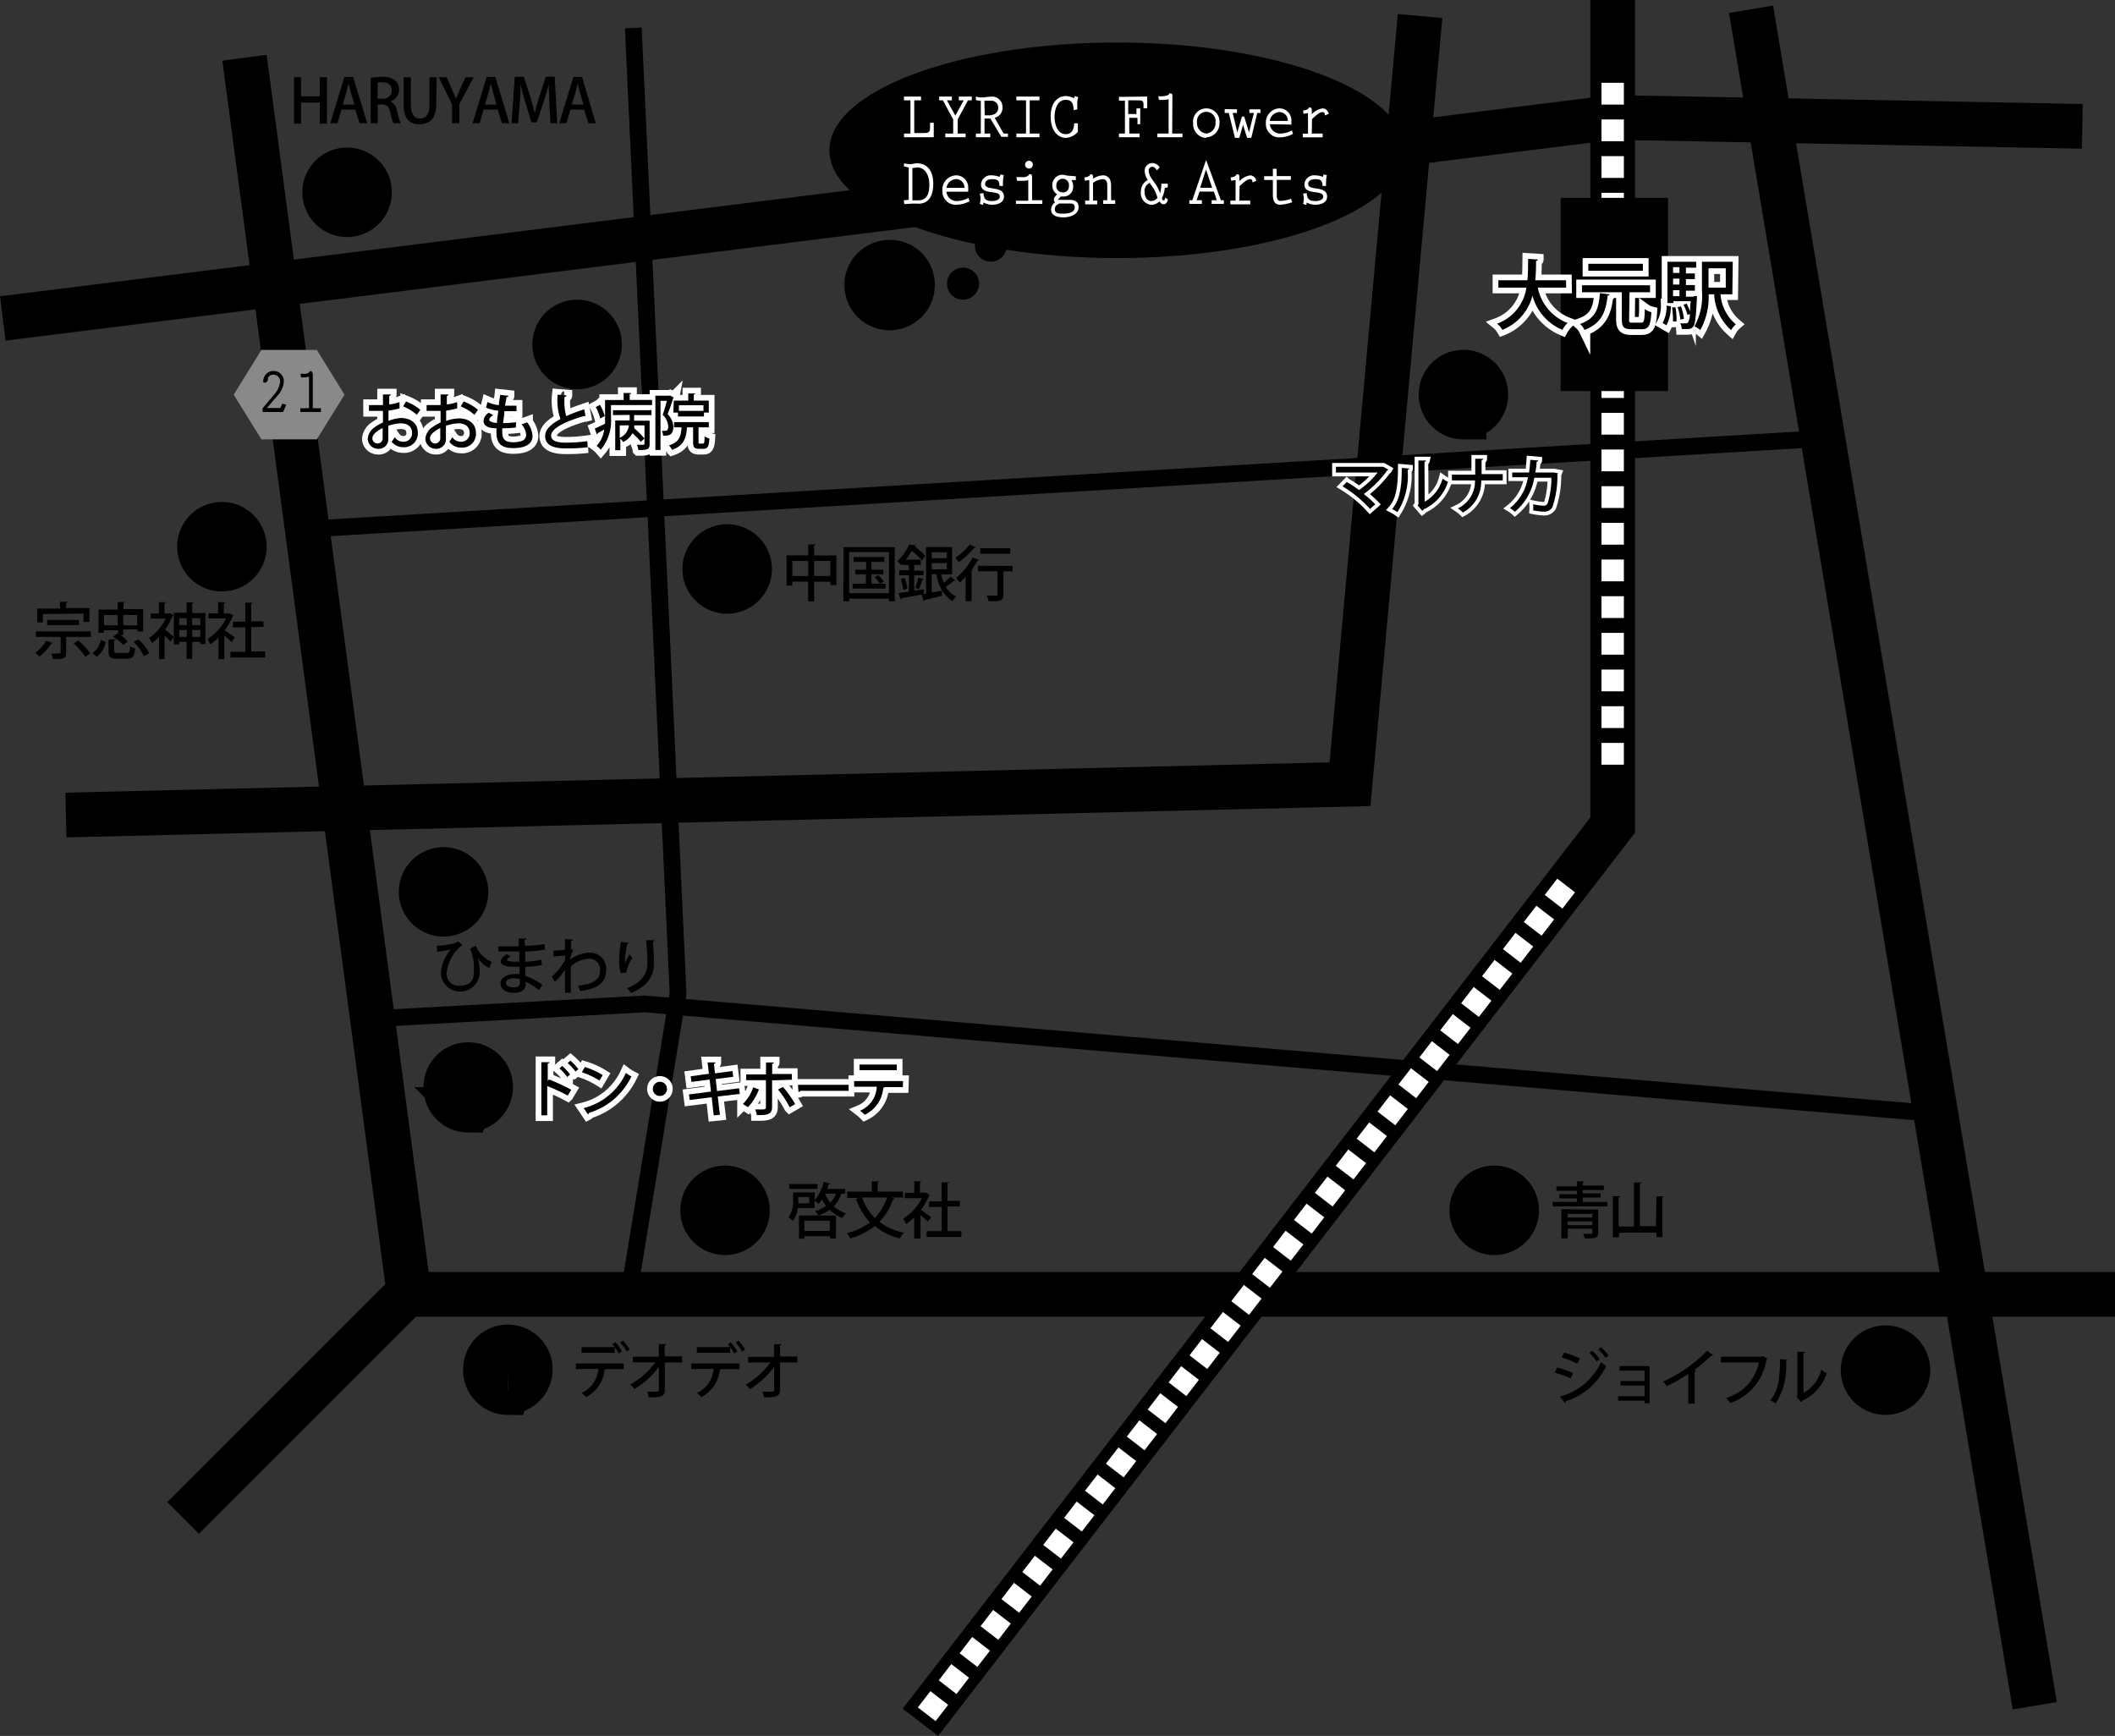<svg xmlns="http://www.w3.org/2000/svg" viewBox="0 0 205.89 168.99"><rect x="0" y="0" width="205.89" height="168.99" fill="#333333" stroke="none"/><defs><style>.cls-1,.cls-2,.cls-4,.cls-5,.cls-8,.cls-9{fill:none;}.cls-1,.cls-2{stroke:#000;}.cls-1{stroke-width:4.35px;}.cls-2{stroke-width:1.63px;}.cls-3{fill:#fff;}.cls-4,.cls-5,.cls-8,.cls-9{stroke:#fff;}.cls-4,.cls-5{stroke-width:2.18px;}.cls-4{stroke-dasharray:2.12 1.45;}.cls-5{stroke-dasharray:2 1.33;}.cls-6{fill:#4c4948;}.cls-7{fill:#898989;}.cls-8,.cls-9{stroke-miterlimit:10;}.cls-8{stroke-width:1.11px;}.cls-9{stroke-width:0.74px;}</style></defs><title>map</title><g id="レイヤー_2" data-name="レイヤー 2"><g id="レイヤー_1-2" data-name="レイヤー 1"><path d="M91,27.68a4.4,4.4,0,1,1-4.4-4.33A4.36,4.36,0,0,1,91,27.68"/><path class="cls-1" d="M17.82,147.77,39.59,126h166.3M23.8,5.62l16.11,121M170.46.9l27.62,165.15M6.42,79.34l125-3,6.82-74.78"/><path class="cls-2" d="M30.44,51.48,176,42.77M61.65,2.72l4.36,94-4.79,29.17"/><path class="cls-1" d="M.27,31,157,11.43l45.71.87M183.55,135.56a2.18,2.18,0,1,0-2.18-2.18A2.18,2.18,0,0,0,183.55,135.56ZM145.46,120a2.18,2.18,0,1,0-2.18-2.18A2.18,2.18,0,0,0,145.46,120Zm-74.88,0a2.18,2.18,0,1,0-2.18-2.18A2.18,2.18,0,0,0,70.58,120Zm-25-12a2.18,2.18,0,1,0-2.18-2.18A2.18,2.18,0,0,0,45.55,108.07Zm3.86,27.48a2.18,2.18,0,1,0-2.18-2.18A2.18,2.18,0,0,0,49.41,135.56ZM43.15,89A2.18,2.18,0,1,0,41,86.85,2.18,2.18,0,0,0,43.15,89ZM70.79,57.57a2.18,2.18,0,1,0-2.18-2.18A2.18,2.18,0,0,0,70.79,57.57ZM56.2,35.71A2.18,2.18,0,1,0,54,33.53,2.18,2.18,0,0,0,56.2,35.71Zm86.26,4.88a2.18,2.18,0,1,0-2.18-2.18A2.18,2.18,0,0,0,142.46,40.6ZM21.6,55.4a2.18,2.18,0,1,0-2.18-2.18A2.18,2.18,0,0,0,21.6,55.4ZM33.79,20.9a2.18,2.18,0,1,0-2.18-2.18A2.18,2.18,0,0,0,33.79,20.9Z"/><path d="M108.74,25.12c15.49,0,28-4.7,28-10.49s-12.56-10.49-28-10.49-28,4.69-28,10.49,12.56,10.49,28,10.49"/><path class="cls-3" d="M128.78,17.22a2.17,2.17,0,0,0-.75-.15.94.94,0,0,0-1.05.88c0,1.11,1.83.47,1.83,1.19,0,.36-.51.43-.73.43-.7,0-.81-.23-.88-.77l-.36.05a1.36,1.36,0,0,1,.08.48,1.93,1.93,0,0,1-.07.52l.31.1.06-.23a1.73,1.73,0,0,0,.84.21c.46,0,1.13-.16,1.13-.79,0-1.12-1.84-.53-1.84-1.22,0-.39.41-.48.68-.48.58,0,.67.19.71.51l0,.15.35,0a2.15,2.15,0,0,1,0-.42,2.86,2.86,0,0,1,.08-.63l-.32-.07Zm-4.51-.79h-.36v.72h-.85v.37h.85V19c0,.64.26.93.7.93a4.38,4.38,0,0,0,1.18-.24l-.12-.34a3.62,3.62,0,0,1-1,.21c-.41,0-.38-.41-.38-.75v-1.3h1.37v-.37h-1.37Zm-3.6,1.7c.23-.23.72-.69,1-.69s.22.19.27.32l.36-.16a.64.64,0,0,0-.59-.53,1.78,1.78,0,0,0-1.06.57v-.34c0-.14,0-.33-.17-.33s-.11.05-.16.11a.78.78,0,0,1-.52.18l.05.33.43-.06v2h-.51v.36h1.94v-.36h-1.06Zm-2.67.15h-1.17l.57-1.79Zm-.59-2.71-1.34,3.92h-.29v.36H117v-.36h-.51l.28-.84h1.4l.28.84h-.5v.36h1.19v-.36h-.29Zm-3.73,2.67v-.36h-.62a4.17,4.17,0,0,1-.12.93,4,4,0,0,0-.57-1.06l-.2-.28a1.63,1.63,0,0,1-.35-.84.38.38,0,0,1,.36-.4c.2,0,.33.2.45.35l.26-.29a.86.86,0,0,0-.7-.42.75.75,0,0,0-.76.75,1.74,1.74,0,0,0,.3.9,1.28,1.28,0,0,0-.67,1.17,1.13,1.13,0,0,0,1,1.25,1.11,1.11,0,0,0,.81-.34c.13.17.21.28.42.28s.37-.22.4-.47l-.28-.18c0,.06,0,.28-.13.28s-.14-.14-.17-.22a2.82,2.82,0,0,0,.28-1Zm-1,1a.77.77,0,0,1-.6.33c-.44,0-.66-.44-.66-.89a.88.88,0,0,1,.5-.88l.38.55a3.51,3.51,0,0,1,.32.71Zm-6.28-1.43a1.73,1.73,0,0,1,.93-.37c.48,0,.46.44.46.84v1.21h-.4v.36h1.17v-.36h-.4V18.26a2,2,0,0,0-.1-.78.76.76,0,0,0-.72-.41,2,2,0,0,0-.93.32v-.1c0-.14,0-.32-.17-.32s-.11.05-.16.11a.75.75,0,0,1-.52.18l.05.33.43-.06v2h-.4v.36h1.17v-.36h-.4Zm-2.29,2c.26,0,.51,0,.51.39,0,.53-.72.6-1.11.6s-.82,0-.82-.41.23-.44.42-.58Zm-.05-1.73c0,.37-.18.65-.57.65a.62.62,0,0,1-.66-.68.63.63,0,0,1,.64-.65.61.61,0,0,1,.59.69m-.21-1a1.71,1.71,0,0,0-.47-.08,1,1,0,0,0-.94,1.05,1,1,0,0,0,.47.86c-.14.14-.32.31-.32.49a.34.34,0,0,0,.12.28.9.9,0,0,0-.39.71c0,.68.77.76,1.23.76s1.45-.19,1.45-1c0-.48-.31-.7-.83-.7h-.9c-.09,0-.29,0-.29,0s.22-.29.29-.33l.2,0a.93.93,0,0,0,1-1,1.09,1.09,0,0,0-.17-.6h.43v-.37Zm-3.3-1.08a.38.38,0,1,0-.38.4.4.4,0,0,0,.38-.4M98.9,19.85h2.57v-.36h-1V17.3c0-.15,0-.34-.17-.34s-.11,0-.16.1a.83.83,0,0,1-.66.18l-.54,0,.06.36.5,0a2.27,2.27,0,0,0,.6-.06v2H98.9Zm-1.6-2.63a2.14,2.14,0,0,0-.75-.15.94.94,0,0,0-1.05.88c0,1.11,1.83.47,1.83,1.19,0,.36-.51.43-.72.43-.71,0-.81-.23-.88-.77l-.36.05a1.29,1.29,0,0,1,.08.48,1.92,1.92,0,0,1-.07.52l.31.1.06-.23a1.75,1.75,0,0,0,.84.21c.46,0,1.14-.16,1.14-.79,0-1.12-1.83-.53-1.83-1.22,0-.39.4-.48.68-.48.58,0,.67.19.71.51l0,.15.35,0a2,2,0,0,1,0-.42,2.92,2.92,0,0,1,.08-.63l-.32-.07Zm-5.16,1.07a1,1,0,0,1,.93-.86.83.83,0,0,1,.82.86Zm2.11.37a1.55,1.55,0,0,0,0-.28,1.18,1.18,0,0,0-1.2-1.31,1.38,1.38,0,0,0-1.31,1.49,1.3,1.3,0,0,0,1.4,1.37,2.72,2.72,0,0,0,1.24-.34l-.1-.33a2.49,2.49,0,0,1-1.09.31,1,1,0,0,1-1.06-.91Zm-5.62,1.17a6.34,6.34,0,0,1,.79,0c.78,0,1.43-.5,1.43-1.93s-.72-2-1.57-2c-.27,0-.49.08-.72.08a4.15,4.15,0,0,1-.56-.08v.3l.46.11v3.14l-.48.05.05.37Zm.19-3.47.42-.05c.52-.07,1.23.39,1.23,1.7,0,1.1-.43,1.49-1.06,1.49h-.59Z"/><path class="cls-3" d="M127.72,11.6c.23-.23.72-.69,1-.69s.22.19.26.33l.37-.16a.64.64,0,0,0-.59-.53,1.79,1.79,0,0,0-1.06.57v-.34c0-.14,0-.32-.17-.32s-.11.05-.16.11a.77.77,0,0,1-.52.18l.05.33.43-.07v2h-.51v.36h1.94V13h-1.06Zm-4.11.17a1,1,0,0,1,.93-.86.83.83,0,0,1,.83.86Zm2.1.36a1.42,1.42,0,0,0,0-.27,1.17,1.17,0,0,0-1.2-1.31A1.37,1.37,0,0,0,123.23,12a1.3,1.3,0,0,0,1.4,1.37,2.7,2.7,0,0,0,1.24-.34l-.1-.33a2.51,2.51,0,0,1-1.09.3,1,1,0,0,1-1.06-.91Zm-6.49-1.51V11h.4l.6,2.42h.42l.37-1.27.39,1.27h.41l.58-2.42h.31v-.36h-1.08V11h.44l-.47,1.88-.47-1.53h-.22l-.45,1.53L120,11h.42v-.36ZM117.43,13a1,1,0,0,1-.9-1.07.91.91,0,1,1,1.8,0,1,1,0,0,1-.9,1.07m0,.37A1.34,1.34,0,0,0,118.71,12a1.29,1.29,0,1,0-2.56,0,1.34,1.34,0,0,0,1.28,1.43m-3.3-4c0-.14,0-.34-.18-.34s-.11,0-.16.1-.48.18-.66.18h-.37l.06.36h.34a4.15,4.15,0,0,0,.6-.07V13h-1.1v.36h2.45V13h-1Zm-5.2,0v.37h.58V13h-.58v.36h2V13h-1V11.47h.8v.62H111V10.55h-.37v.55h-.8V9.77h1c.47,0,.49.08.49.6v.17h.36V9.4Zm-4.39.14a1.71,1.71,0,0,0-.8-.22c-.65,0-1.46.5-1.46,2s.81,2.07,1.45,2.07a1.65,1.65,0,0,0,1.2-.59V12h-.37c0,.61-.22,1.06-.82,1.06-.78,0-1.08-.94-1.08-1.68s.27-1.66,1.09-1.66c.61,0,.75.4.77,1l.35-.07,0-.5a1.66,1.66,0,0,1,.1-.68l-.33-.12ZM98.94,9.4v.37h.94V13h-.94v.36h2.25V13h-.95V9.77h.95V9.4Zm-2.11,2.07a1,1,0,0,0,.76-1.06,1,1,0,0,0-1.12-1c-.3,0-.6.08-.9.08A2.07,2.07,0,0,1,95,9.4v.35l.48.07V13H95v.36h1.4V13h-.56V11.54h.57l1.07,1.78h.64V13h-.42Zm-1-1.66a4.65,4.65,0,0,1,.61,0,.65.65,0,0,1,.73.69c0,.42-.29.74-1,.73h-.31ZM91.43,9.4v.37h.36l1,1.85V13h-.77v.36H94V13h-.77V11.62l1-1.85h.37V9.4H93.34v.37h.48L93,11.25l-.82-1.48h.48V9.4ZM88,9.4v.37h.63V13H88v.36H90.9V11.95h-.36v.18c0,.7,0,.82-.63.82H89V9.77h.66V9.4Z"/><path d="M96.41,25.47a1.55,1.55,0,1,0-1.5-1.55,1.53,1.53,0,0,0,1.5,1.55"/><path d="M93.69,29.17a1.56,1.56,0,1,0-1.5-1.56,1.53,1.53,0,0,0,1.5,1.56"/><polyline class="cls-2" points="37.75 99.09 62.78 97.73 187.63 108.34"/><polyline class="cls-1" points="156.99 0 156.99 80.32 89.6 167.66"/><line class="cls-4" x1="156.99" y1="8.06" x2="156.99" y2="74.58"/><line class="cls-5" x1="152.46" y1="86.2" x2="90.19" y2="166.91"/><rect x="151.93" y="19.26" width="10.45" height="18.81"/><path class="cls-6" d="M152,33.42l-.11-.35Zm-.15-2.18v0Z"/><polygon class="cls-7" points="30.84 34.06 25.45 34.06 22.75 38.42 25.45 42.77 30.84 42.77 33.54 38.42 30.84 34.06"/><path d="M27.86,39.4l-.3.71h-2v-.36l1.12-1.33a2.26,2.26,0,0,0,.59-1.28.65.65,0,0,0-.64-.67.64.64,0,0,0-.53.26c0,.27-.09.52-.31.52s-.16-.1-.16-.22a1,1,0,0,1,1-.92,1,1,0,0,1,1,1,2.14,2.14,0,0,1-.55,1.33l-1,1.16-.11.12h1.31l.21-.43Z"/><path d="M30.45,39.74h.79v.37h-2v-.37h.84V36.67a2.33,2.33,0,0,1-.6.07h-.17l-.06-.36.2,0a1.71,1.71,0,0,0,.35,0,.5.5,0,0,0,.31-.16c0-.06.08-.1.16-.1s.18.2.18.34Z"/><path class="cls-3" d="M152.46,28h-2.76a4.65,4.65,0,0,0,2.9,3.44,3,3,0,0,0-.51.67,5.06,5.06,0,0,1-2.91-3.33,4.87,4.87,0,0,1-2.93,3.33,2.24,2.24,0,0,0-.51-.6A4.41,4.41,0,0,0,148.59,28h-2.73v-.72h2.83c.07-.71.06-1.43.07-2.08l.95.06c0,.07-.07.13-.18.14,0,.58,0,1.23-.08,1.88h3Z"/><path class="cls-8" d="M152.46,28h-2.76a4.65,4.65,0,0,0,2.9,3.44,3,3,0,0,0-.51.67,5.06,5.06,0,0,1-2.91-3.33,4.87,4.87,0,0,1-2.93,3.33,2.24,2.24,0,0,0-.51-.6A4.41,4.41,0,0,0,148.59,28h-2.73v-.72h2.83c.07-.71.06-1.43.07-2.08l.95.06c0,.07-.07.13-.18.14,0,.58,0,1.23-.08,1.88h3Z"/><path class="cls-3" d="M159.93,26.36h-5.31v-.68h5.31Zm-1.34,4.73c0,.27,0,.32.32.32h.85c.28,0,.33-.2.36-1.32a1.86,1.86,0,0,0,.64.3c-.08,1.3-.25,1.66-.95,1.66h-1c-.74,0-.93-.22-.93-1v-2.6H154v-.68h6.63v.68h-2Zm-1.9-2.44c0,.07-.07.11-.19.13-.17,1.38-.45,2.65-2.25,3.34a1.86,1.86,0,0,0-.44-.58c1.63-.57,1.83-1.66,1.94-3Z"/><path class="cls-8" d="M159.93,26.36h-5.31v-.68h5.31Zm-1.34,4.73c0,.27,0,.32.32.32h.85c.28,0,.33-.2.36-1.32a1.86,1.86,0,0,0,.64.3c-.08,1.3-.25,1.66-.95,1.66h-1c-.74,0-.93-.22-.93-1v-2.6H154v-.68h6.63v.68h-2Zm-1.9-2.44c0,.07-.07.11-.19.13-.17,1.38-.45,2.65-2.25,3.34a1.86,1.86,0,0,0-.44-.58c1.63-.57,1.83-1.66,1.94-3Z"/><path class="cls-3" d="M168,26.12h-1.68V28H168Zm.64,2.53h-1.15a4.2,4.2,0,0,0,1.49,2.92,2.15,2.15,0,0,0-.46.57,5,5,0,0,1-1.65-3.49h-.54a6.61,6.61,0,0,1-.81,3.48,2.51,2.51,0,0,0-.57-.36,6.09,6.09,0,0,0,.73-3.44V25.48h3Zm-5,1.18a5.45,5.45,0,0,1,.29,1.21l-.35.07a5.33,5.33,0,0,0-.27-1.21Zm-.77-1h.62v-.58h-.62Zm.62-1.71h-.62v.58h.62Zm0-1.11h-.62v.56h.62Zm-.63,5.29a8.35,8.35,0,0,0-.09-1.38l.34,0a8.39,8.39,0,0,1,.1,1.37Zm2-2.48.33,0a1,1,0,0,1,0,.19c-.09,1.87-.17,2.55-.36,2.78s-.28.24-.75.24h-.36a1.48,1.48,0,0,0-.15-.56,4.23,4.23,0,0,0,.54,0,.25.25,0,0,0,.22-.08,1.83,1.83,0,0,0,.18-.83l-.24.1a4.17,4.17,0,0,0-.39-1l.3-.1a4,4,0,0,1,.35.76h0c0-.27,0-.6.06-1h-1.68v.18h-.59V25.48h2.8v.58h-1v.56h.87v.55h-.87v.58h.87v.55h-.87v.58h.78Zm-2.21,1a3.86,3.86,0,0,1-.42,1.84l-.38-.22a3.49,3.49,0,0,0,.39-1.7Z"/><path class="cls-8" d="M168,26.12h-1.68V28H168Zm.64,2.53h-1.15a4.2,4.2,0,0,0,1.49,2.92,2.15,2.15,0,0,0-.46.57,5,5,0,0,1-1.65-3.49h-.54a6.61,6.61,0,0,1-.81,3.48,2.51,2.51,0,0,0-.57-.36,6.09,6.09,0,0,0,.73-3.44V25.48h3Zm-5,1.18a5.45,5.45,0,0,1,.29,1.21l-.35.07a5.33,5.33,0,0,0-.27-1.21Zm-.77-1h.62v-.58h-.62Zm.62-1.71h-.62v.58h.62Zm0-1.11h-.62v.56h.62Zm-.63,5.29a8.35,8.35,0,0,0-.09-1.38l.34,0a8.39,8.39,0,0,1,.1,1.37Zm2-2.48.33,0a1,1,0,0,1,0,.19c-.09,1.87-.17,2.55-.36,2.78s-.28.24-.75.24h-.36a1.48,1.48,0,0,0-.15-.56,4.23,4.23,0,0,0,.54,0,.25.25,0,0,0,.22-.08,1.83,1.83,0,0,0,.18-.83l-.24.1a4.17,4.17,0,0,0-.39-1l.3-.1a4,4,0,0,1,.35.76h0c0-.27,0-.6.06-1h-1.68v.18h-.59V25.48h2.8v.58h-1v.56h.87v.55h-.87v.58h.87v.55h-.87v.58h.78Zm-2.21,1a3.86,3.86,0,0,1-.42,1.84l-.38-.22a3.49,3.49,0,0,0,.39-1.7Z"/><path d="M152.46,28h-2.76a4.65,4.65,0,0,0,2.9,3.44,3,3,0,0,0-.51.67,5.06,5.06,0,0,1-2.91-3.33,4.87,4.87,0,0,1-2.93,3.33,2.24,2.24,0,0,0-.51-.6A4.41,4.41,0,0,0,148.59,28h-2.73v-.72h2.83c.07-.71.06-1.43.07-2.08l.95.06c0,.07-.07.13-.18.14,0,.58,0,1.23-.08,1.88h3Z"/><path d="M159.93,26.36h-5.31v-.68h5.31Zm-1.34,4.73c0,.27,0,.32.32.32h.85c.28,0,.33-.2.36-1.32a1.86,1.86,0,0,0,.64.3c-.08,1.3-.25,1.66-.95,1.66h-1c-.74,0-.93-.22-.93-1v-2.6H154v-.68h6.63v.68h-2Zm-1.9-2.44c0,.07-.07.11-.19.13-.17,1.38-.45,2.65-2.25,3.34a1.86,1.86,0,0,0-.44-.58c1.63-.57,1.83-1.66,1.94-3Z"/><path d="M168,26.12h-1.68V28H168Zm.64,2.53h-1.15a4.2,4.2,0,0,0,1.49,2.92,2.15,2.15,0,0,0-.46.57,5,5,0,0,1-1.65-3.49h-.54a6.61,6.61,0,0,1-.81,3.48,2.51,2.51,0,0,0-.57-.36,6.09,6.09,0,0,0,.73-3.44V25.48h3Zm-5,1.18a5.45,5.45,0,0,1,.29,1.21l-.35.07a5.33,5.33,0,0,0-.27-1.21Zm-.77-1h.62v-.58h-.62Zm.62-1.71h-.62v.58h.62Zm0-1.11h-.62v.56h.62Zm-.63,5.29a8.35,8.35,0,0,0-.09-1.38l.34,0a8.39,8.39,0,0,1,.1,1.37Zm2-2.48.33,0a1,1,0,0,1,0,.19c-.09,1.87-.17,2.55-.36,2.78s-.28.24-.75.24h-.36a1.48,1.48,0,0,0-.15-.56,4.23,4.23,0,0,0,.54,0,.25.25,0,0,0,.22-.08,1.83,1.83,0,0,0,.18-.83l-.24.1a4.16,4.16,0,0,0-.39-1l.3-.1a4,4,0,0,1,.35.76h0c0-.27,0-.6.06-1h-1.68v.18h-.59V25.48h2.8v.58h-1v.56h.87v.55h-.87v.58h.87v.55h-.87v.58h.78Zm-2.21,1a3.86,3.86,0,0,1-.42,1.84l-.38-.21a3.5,3.5,0,0,0,.39-1.7Z"/><path class="cls-3" d="M135.15,45.72a.15.15,0,0,1-.11.08,10.47,10.47,0,0,1-2.28,2.29,10.73,10.73,0,0,1,1.12,1l-.51.45a12.11,12.11,0,0,0-2.68-2.2l.41-.42a11.47,11.47,0,0,1,1.2.79A8.56,8.56,0,0,0,134.11,46h-4.06v-.56h4.52l.09,0Z"/><path class="cls-9" d="M135.15,45.72a.15.15,0,0,1-.11.08,10.47,10.47,0,0,1-2.28,2.29,10.73,10.73,0,0,1,1.12,1l-.51.45a12.11,12.11,0,0,0-2.68-2.2l.41-.42a11.47,11.47,0,0,1,1.2.79A8.56,8.56,0,0,0,134.11,46h-4.06v-.56h4.52l.09,0Z"/><path class="cls-3" d="M138.69,48.84a3.63,3.63,0,0,0,1.74-2.25,4.31,4.31,0,0,0,.53.32,4.44,4.44,0,0,1-2.38,2.68.46.46,0,0,1-.12.14L138,49.2l.08-.11V44.83l.74,0a.16.16,0,0,1-.15.13Zm-1.52-3.23c0,.07-.06.11-.14.12a6.62,6.62,0,0,1-1,4.13,4.3,4.3,0,0,0-.51-.31c.83-.94.93-2.44.94-4Z"/><path class="cls-9" d="M138.69,48.84a3.63,3.63,0,0,0,1.74-2.25,4.31,4.31,0,0,0,.53.32,4.44,4.44,0,0,1-2.38,2.68.46.46,0,0,1-.12.14L138,49.2l.08-.11V44.83l.74,0a.16.16,0,0,1-.15.13Zm-1.52-3.23c0,.07-.06.11-.14.12a6.62,6.62,0,0,1-1,4.13,4.3,4.3,0,0,0-.51-.31c.83-.94.93-2.44.94-4Z"/><path class="cls-3" d="M146.29,46.77h-2.1a3.4,3.4,0,0,1-1.78,3.12,3.71,3.71,0,0,0-.49-.4,2.93,2.93,0,0,0,1.67-2.72h-2.25v-.57h2.27c0-.45,0-1,0-1.54l.78,0c0,.07-.06.11-.16.12,0,.5,0,1,0,1.37h2.06Z"/><path class="cls-9" d="M146.29,46.77h-2.1a3.4,3.4,0,0,1-1.78,3.12,3.71,3.71,0,0,0-.49-.4,2.93,2.93,0,0,0,1.67-2.72h-2.25v-.57h2.27c0-.45,0-1,0-1.54l.78,0c0,.07-.06.11-.16.12,0,.5,0,1,0,1.37h2.06Z"/><path class="cls-3" d="M151.67,46.07a.18.18,0,0,1-.06.08,9.53,9.53,0,0,1-.48,3.21.9.9,0,0,1-.82.45,6,6,0,0,1-1.06-.13,3.81,3.81,0,0,0,0-.59,6.32,6.32,0,0,0,1,.14.4.4,0,0,0,.42-.26,8.17,8.17,0,0,0,.35-2.46h-1.66a5.49,5.49,0,0,1-1.89,3.31,2.74,2.74,0,0,0-.48-.36,4.77,4.77,0,0,0,1.75-3h-1.53V46h1.64c.06-.41.09-.76.12-1.24l.78.07c0,.06-.07.1-.17.12,0,.4-.06.7-.12,1.05h1.71l.11,0Z"/><path class="cls-9" d="M151.67,46.07a.18.18,0,0,1-.06.08,9.53,9.53,0,0,1-.48,3.21.9.9,0,0,1-.82.45,6,6,0,0,1-1.06-.13,3.81,3.81,0,0,0,0-.59,6.32,6.32,0,0,0,1,.14.4.4,0,0,0,.42-.26,8.17,8.17,0,0,0,.35-2.46h-1.66a5.49,5.49,0,0,1-1.89,3.31,2.74,2.74,0,0,0-.48-.36,4.77,4.77,0,0,0,1.75-3h-1.53V46h1.64c.06-.41.09-.76.12-1.24l.78.07c0,.06-.07.1-.17.12,0,.4-.06.7-.12,1.05h1.71l.11,0Z"/><path d="M135.15,45.72a.15.15,0,0,1-.11.08,10.47,10.47,0,0,1-2.28,2.29,10.73,10.73,0,0,1,1.12,1l-.51.45a12.11,12.11,0,0,0-2.68-2.2l.41-.42a11.47,11.47,0,0,1,1.2.79A8.56,8.56,0,0,0,134.11,46h-4.06v-.56h4.52l.09,0Z"/><path d="M138.69,48.84a3.63,3.63,0,0,0,1.74-2.25,4.31,4.31,0,0,0,.53.32,4.44,4.44,0,0,1-2.38,2.68.46.46,0,0,1-.12.14L138,49.2l.08-.11V44.83l.74,0a.16.16,0,0,1-.15.13Zm-1.52-3.23c0,.07-.06.11-.14.12a6.62,6.62,0,0,1-1,4.13,4.3,4.3,0,0,0-.51-.31c.83-.94.93-2.44.94-4Z"/><path d="M146.29,46.77h-2.1a3.4,3.4,0,0,1-1.78,3.12,3.71,3.71,0,0,0-.49-.4,2.93,2.93,0,0,0,1.67-2.72h-2.25v-.57h2.27c0-.45,0-1,0-1.54l.78,0c0,.07-.06.11-.16.12,0,.5,0,1,0,1.37h2.06Z"/><path d="M151.67,46.07a.18.18,0,0,1-.06.08,9.53,9.53,0,0,1-.48,3.21.9.9,0,0,1-.82.45,6,6,0,0,1-1.06-.13,3.81,3.81,0,0,0,0-.59,6.32,6.32,0,0,0,1,.14.4.4,0,0,0,.42-.26,8.17,8.17,0,0,0,.35-2.46h-1.66a5.49,5.49,0,0,1-1.89,3.31,2.74,2.74,0,0,0-.48-.36,4.77,4.77,0,0,0,1.75-3h-1.53V46h1.64c.06-.41.09-.76.12-1.24l.78.07c0,.06-.07.1-.17.12,0,.4-.06.7-.12,1.05h1.71l.11,0Z"/><path d="M79.25,56.07h1.58V54.61H79.25Zm-2.12,0h1.55V54.61H77.13Zm2.13-2h2.16v2.88h-.58v-.32H79.25v1.92h-.58V56.62H77.13V57h-.56V54.06h2.11V53l.72,0s0,.08-.15.1Z"/><path d="M85.67,56.82a4.49,4.49,0,0,0-.54-.64L85.5,56a4,4,0,0,1,.55.61Zm-.83,0h1.37v.47H83v-.47h1.3v-.91H83.26v-.45h1.06V54.7H83.09v-.47h3v.47H84.84v.76H86v.45H84.84Zm-2.18.92h3.88v-4H82.66Zm-.55-4.47h5v5.27h-.58v-.27H82.66v.27H82.1Z"/><path d="M90.7,55.42h1.47v-.61H90.7Zm1.47-1.66H90.7v.58h1.47Zm-.56,2.16a5,5,0,0,0,.27.81,6,6,0,0,0,.68-.62l.45.43a.17.17,0,0,1-.15,0,8.49,8.49,0,0,1-.78.58,2.25,2.25,0,0,0,1,.94,1.93,1.93,0,0,0-.36.47,3.65,3.65,0,0,1-1.55-2.64H90.7v1.79l1-.18,0,.5L90,58.41a.12.12,0,0,1-.09.1l-.21-.64.45-.07V53.25h2.53v2.66Zm-1.68.46s-.07.06-.14.06a7.32,7.32,0,0,1-.34.91l-.35-.13a8,8,0,0,0,.3-1Zm-2,1.05a5.41,5.41,0,0,0-.25-1.07l.38-.11a4.73,4.73,0,0,1,.27,1.06Zm2-.07,0,.48-2.18.4a.12.12,0,0,1-.1.09l-.17-.6,1-.14V56h-.94v-.48h.94V55h-.61v-.12l-.14.14a1.65,1.65,0,0,0-.38-.38A5,5,0,0,0,88.51,53l.64.1c0,.05,0,.08-.13.08h0a7.59,7.59,0,0,1,1.06.93,5.53,5.53,0,0,0-.33.45,7.2,7.2,0,0,0-1-.93,6.68,6.68,0,0,1-.58.85h1.46V55H89v.55h.91V56H89V57.5Z"/><path d="M98.35,53.91H95.43v-.54h2.92Zm.23,1.18v.53h-.9v2.25c0,.6-.25.67-1.44.66a2.33,2.33,0,0,0-.18-.55h.63c.37,0,.41,0,.41-.12V55.61h-1.9v-.53ZM95,53.28s-.07.06-.15.05a8.47,8.47,0,0,1-1.53,1.41,3.46,3.46,0,0,0-.31-.45A5.66,5.66,0,0,0,94.4,53ZM94,56.15a7.58,7.58,0,0,1-.57.57,3.5,3.5,0,0,0-.35-.45,7,7,0,0,0,1.61-2l.63.26a.14.14,0,0,1-.15.05,8.93,8.93,0,0,1-.57.84l.12,0s-.05.09-.14.1v3H94Z"/><path class="cls-3" d="M40.58,40.38a4.83,4.83,0,0,0-1.34-.82l.29-.48a5,5,0,0,1,1.39.81Zm-3.33,1.29c-.18.09-1,.48-1,1a.48.48,0,1,0,1,0c0-.15,0-.57,0-1m1.65-1.92a6.48,6.48,0,0,1-1.08.22c0,.33,0,.67,0,1A4.25,4.25,0,0,1,39,40.69c1,0,1.67.52,1.67,1.41a1.33,1.33,0,0,1-1.45,1.43A1.38,1.38,0,0,1,38.13,43a4.19,4.19,0,0,0,.29-.44,1,1,0,0,0,.85.44.81.81,0,0,0,.84-.89c0-.52-.38-.9-1.09-.9a4,4,0,0,0-1.22.24c0,.45,0,1.09,0,1.24a.93.93,0,0,1-1,1,1,1,0,0,1-1-1,1.51,1.51,0,0,1,.72-1.13,4,4,0,0,1,.76-.43V40c-.41,0-.86,0-1.36,0v-.57c.5,0,1,0,1.36,0V38.4l.77,0c0,.07-.07.12-.16.14,0,.22,0,.54,0,.83a4.27,4.27,0,0,0,1-.23Z"/><path class="cls-8" d="M40.58,40.38a4.83,4.83,0,0,0-1.34-.82l.29-.48a5,5,0,0,1,1.39.81Zm-3.33,1.29c-.18.09-1,.48-1,1a.48.48,0,1,0,1,0C37.25,42.5,37.25,42.08,37.24,41.67Zm1.65-1.92a6.48,6.48,0,0,1-1.08.22c0,.33,0,.67,0,1A4.25,4.25,0,0,1,39,40.69c1,0,1.67.52,1.67,1.41a1.33,1.33,0,0,1-1.45,1.43A1.38,1.38,0,0,1,38.13,43a4.19,4.19,0,0,0,.29-.44,1,1,0,0,0,.85.44.81.81,0,0,0,.84-.89c0-.52-.38-.9-1.09-.9a4,4,0,0,0-1.22.24c0,.45,0,1.09,0,1.24a.93.93,0,0,1-1,1,1,1,0,0,1-1-1,1.51,1.51,0,0,1,.72-1.13,4,4,0,0,1,.76-.43V40c-.41,0-.86,0-1.36,0v-.57c.5,0,1,0,1.36,0V38.4l.77,0c0,.07-.07.12-.16.14,0,.22,0,.54,0,.83a4.27,4.27,0,0,0,1-.23Z"/><path class="cls-3" d="M46.19,40.38a4.83,4.83,0,0,0-1.34-.82l.29-.48a5,5,0,0,1,1.39.81Zm-3.33,1.29c-.18.09-1,.48-1,1a.48.48,0,1,0,1,0c0-.15,0-.57,0-1m1.65-1.92a6.48,6.48,0,0,1-1.08.22c0,.33,0,.67,0,1a4.25,4.25,0,0,1,1.23-.24c1,0,1.67.52,1.67,1.41a1.33,1.33,0,0,1-1.45,1.43A1.38,1.38,0,0,1,43.74,43a4.19,4.19,0,0,0,.29-.44,1,1,0,0,0,.85.44.81.81,0,0,0,.84-.89c0-.52-.38-.9-1.09-.9a4,4,0,0,0-1.22.24c0,.45,0,1.09,0,1.24a.93.93,0,0,1-1,1,1,1,0,0,1-1-1,1.51,1.51,0,0,1,.72-1.13,4,4,0,0,1,.76-.43V40c-.41,0-.86,0-1.36,0v-.57c.5,0,1,0,1.36,0V38.4l.77,0c0,.07-.06.12-.16.14,0,.22,0,.54,0,.83a4.27,4.27,0,0,0,1-.23Z"/><path class="cls-8" d="M46.19,40.38a4.83,4.83,0,0,0-1.34-.82l.29-.48a5,5,0,0,1,1.39.81Zm-3.33,1.29c-.18.09-1,.48-1,1a.48.48,0,1,0,1,0C42.86,42.5,42.86,42.08,42.85,41.67Zm1.65-1.92a6.48,6.48,0,0,1-1.08.22c0,.33,0,.67,0,1a4.25,4.25,0,0,1,1.23-.24c1,0,1.67.52,1.67,1.41a1.33,1.33,0,0,1-1.45,1.43A1.38,1.38,0,0,1,43.74,43a4.19,4.19,0,0,0,.29-.44,1,1,0,0,0,.85.44.81.81,0,0,0,.84-.89c0-.52-.38-.9-1.09-.9a4,4,0,0,0-1.22.24c0,.45,0,1.09,0,1.24a.93.93,0,0,1-1,1,1,1,0,0,1-1-1,1.51,1.51,0,0,1,.72-1.13,4,4,0,0,1,.76-.43V40c-.41,0-.86,0-1.36,0v-.57c.5,0,1,0,1.36,0V38.4l.77,0c0,.07-.06.12-.16.14,0,.22,0,.54,0,.83a4.27,4.27,0,0,0,1-.23Z"/><path class="cls-3" d="M50.23,41.62a12.39,12.39,0,0,1-1.32.07,3.46,3.46,0,0,0,0,.44c0,.77.46.92,1.07.92a2.83,2.83,0,0,0,.74-.1.63.63,0,0,0,.51-.64,1.72,1.72,0,0,0-.45-1l.54-.2a2.35,2.35,0,0,1,.53,1.32c0,1.19-1.54,1.19-1.88,1.19-.87,0-1.63-.22-1.63-1.49,0-.14,0-.28,0-.44-.43,0-1.26-.06-1.26-.72a1.07,1.07,0,0,1,.5-.79l.44.22c-.24.15-.38.33-.38.48s.39.28.75.29c0-.36.08-.77.13-1.19a3.77,3.77,0,0,1-1.19-.3l.13-.54a3.68,3.68,0,0,0,1.12.3c0-.35.09-.71.12-1l.82.09c0,.07-.09.12-.2.13,0,.23-.09.53-.14.83l.52,0c.21,0,.42,0,.6,0l0,.54-.58,0-.6,0c0,.4-.09.8-.13,1.16a10.36,10.36,0,0,0,1.27-.09Z"/><path class="cls-8" d="M50.23,41.62a12.39,12.39,0,0,1-1.32.07,3.46,3.46,0,0,0,0,.44c0,.77.46.92,1.07.92a2.83,2.83,0,0,0,.74-.1.63.63,0,0,0,.51-.64,1.72,1.72,0,0,0-.45-1l.54-.2a2.35,2.35,0,0,1,.53,1.32c0,1.19-1.54,1.19-1.88,1.19-.87,0-1.63-.22-1.63-1.49,0-.14,0-.28,0-.44-.43,0-1.26-.06-1.26-.72a1.07,1.07,0,0,1,.5-.79l.44.22c-.24.15-.38.33-.38.48s.39.28.75.29c0-.36.08-.77.13-1.19a3.77,3.77,0,0,1-1.19-.3l.13-.54a3.68,3.68,0,0,0,1.12.3c0-.35.09-.71.12-1l.82.09c0,.07-.09.12-.2.13,0,.23-.09.53-.14.83l.52,0c.21,0,.42,0,.6,0l0,.54-.58,0-.6,0c0,.4-.09.8-.13,1.16a10.36,10.36,0,0,0,1.27-.09Z"/><path class="cls-3" d="M57,40.5H57a.28.28,0,0,1-.14,0c-1.76.5-3.22,1.19-3.21,1.91,0,.5.55.68,1.45.68a14.09,14.09,0,0,0,2.07-.15l.05.6a17.26,17.26,0,0,1-2.15.11c-1.14,0-2-.28-2-1.21,0-.63.59-1.17,1.49-1.65a5.44,5.44,0,0,1-.27-2.37l.86.07c0,.08-.07.13-.19.14a5.42,5.42,0,0,0,.16,1.88c.52-.24,1.13-.46,1.75-.67Z"/><path class="cls-8" d="M57,40.5H57a.28.28,0,0,1-.14,0c-1.76.5-3.22,1.19-3.21,1.91,0,.5.55.68,1.45.68a14.09,14.09,0,0,0,2.07-.15l.05.6a17.26,17.26,0,0,1-2.15.11c-1.14,0-2-.28-2-1.21,0-.63.59-1.17,1.49-1.65a5.44,5.44,0,0,1-.27-2.37l.86.07c0,.08-.07.13-.19.14a5.42,5.42,0,0,0,.16,1.88c.52-.24,1.13-.46,1.75-.67Z"/><path class="cls-3" d="M60.33,41.41v1.21a1.46,1.46,0,0,0,.89-1.21Zm-.66-1v-.48h3.75v.48H61.73v.54h1.51v2.29c0,.53-.26.57-1.1.57A2,2,0,0,0,62,43.3h.45c.26,0,.29,0,.29-.11V41.41h-1a2.54,2.54,0,0,1,0,.28,8.73,8.73,0,0,1,1,1l-.36.32a7.81,7.81,0,0,0-.81-.84,2,2,0,0,1-.9.86,1.73,1.73,0,0,0-.28-.32v1.12h-.5V40.93h1.41v-.54Zm-1.27-1a4.27,4.27,0,0,1,.47,1.09l-.44.24A4.48,4.48,0,0,0,58,39.63Zm2.9-.48h2.18v.5h-4v1.28a4.37,4.37,0,0,1-1,3.07,2.42,2.42,0,0,0-.4-.38,2.91,2.91,0,0,0,.74-1.59l-.64.37a.13.13,0,0,1-.08.11l-.2-.57c.26-.11.61-.29,1-.47,0-.19,0-.38,0-.55V38.94h1.81v-.68l.73,0c0,.05,0,.08-.14.1Z"/><path class="cls-8" d="M60.33,41.41v1.21a1.46,1.46,0,0,0,.89-1.21Zm-.66-1v-.48h3.75v.48H61.73v.54h1.51v2.29c0,.53-.26.57-1.1.57A2,2,0,0,0,62,43.3h.45c.26,0,.29,0,.29-.11V41.41h-1a2.54,2.54,0,0,1,0,.28,8.73,8.73,0,0,1,1,1l-.36.32a7.81,7.81,0,0,0-.81-.84,2,2,0,0,1-.9.86,1.73,1.73,0,0,0-.28-.32v1.12h-.5V40.93h1.41v-.54Zm-1.27-1a4.27,4.27,0,0,1,.47,1.09l-.44.24A4.48,4.48,0,0,0,58,39.63Zm2.9-.48h2.18v.5h-4v1.28a4.37,4.37,0,0,1-1,3.07,2.42,2.42,0,0,0-.4-.38,2.91,2.91,0,0,0,.74-1.59l-.64.37a.13.13,0,0,1-.08.11l-.2-.57c.26-.11.61-.29,1-.47,0-.19,0-.38,0-.55V38.94h1.81v-.68l.73,0c0,.05,0,.08-.14.1Z"/><path class="cls-3" d="M68.48,39.45H66.09V40h2.39ZM65.59,39H67v-.7l.68,0s0,.08-.14.1V39H69v1.16h-.47v.38H66v-.38h-.45ZM68,43c0,.17,0,.18.12.18h.32c.11,0,.14-.09.15-.71a1.43,1.43,0,0,0,.47.22c-.05.78-.18,1-.56,1h-.46c-.46,0-.57-.16-.57-.67V41.6h-.59c-.08,1-.29,1.79-1.46,2.19a1.51,1.51,0,0,0-.3-.43c1-.31,1.16-.86,1.23-1.76h-.73v-.51H69v.51H68Zm-2.78-4.5.36.19a.13.13,0,0,1-.05.08c-.13.46-.35,1.07-.54,1.55a1.83,1.83,0,0,1,.56,1.22c0,.91-.58.88-1,.87a1.3,1.3,0,0,0-.12-.47h.32c.17,0,.3-.08.3-.45a1.7,1.7,0,0,0-.54-1.11c.15-.41.31-.95.41-1.36H64.3V43.8h-.5V38.52h1.36Z"/><path class="cls-8" d="M68.48,39.45H66.09V40h2.39ZM65.59,39H67v-.7l.68,0s0,.08-.14.1V39H69v1.16h-.47v.38H66v-.38h-.45ZM68,43c0,.17,0,.18.12.18h.32c.11,0,.14-.09.15-.71a1.43,1.43,0,0,0,.47.22c-.05.78-.18,1-.56,1h-.46c-.46,0-.57-.16-.57-.67V41.6h-.59c-.08,1-.29,1.79-1.46,2.19a1.51,1.51,0,0,0-.3-.43c1-.31,1.16-.86,1.23-1.76h-.73v-.51H69v.51H68Zm-2.78-4.5.36.19a.13.13,0,0,1-.05.08c-.13.46-.35,1.07-.54,1.55a1.83,1.83,0,0,1,.56,1.22c0,.91-.58.88-1,.87a1.3,1.3,0,0,0-.12-.47h.32c.17,0,.3-.08.3-.45a1.7,1.7,0,0,0-.54-1.11c.15-.41.31-.95.41-1.36H64.3V43.8h-.5V38.52h1.36Z"/><path d="M40.58,40.38a4.83,4.83,0,0,0-1.34-.82l.29-.48a5,5,0,0,1,1.39.81Zm-3.33,1.29c-.18.09-1,.48-1,1a.48.48,0,1,0,1,0c0-.15,0-.57,0-1m1.65-1.92a6.48,6.48,0,0,1-1.08.22c0,.33,0,.67,0,1A4.25,4.25,0,0,1,39,40.69c1,0,1.67.52,1.67,1.41a1.33,1.33,0,0,1-1.45,1.43A1.38,1.38,0,0,1,38.13,43a4.19,4.19,0,0,0,.29-.44,1,1,0,0,0,.85.44.81.81,0,0,0,.84-.89c0-.52-.38-.9-1.09-.9a4,4,0,0,0-1.22.24c0,.45,0,1.09,0,1.24a.93.93,0,0,1-1,1,1,1,0,0,1-1-1,1.51,1.51,0,0,1,.72-1.13,4,4,0,0,1,.76-.43V40c-.41,0-.86,0-1.36,0v-.57c.5,0,1,0,1.36,0V38.4l.77,0c0,.07-.07.12-.16.14,0,.22,0,.54,0,.83a4.27,4.27,0,0,0,1-.23Z"/><path d="M46.19,40.38a4.83,4.83,0,0,0-1.34-.82l.29-.48a5,5,0,0,1,1.39.81Zm-3.33,1.29c-.18.09-1,.48-1,1a.48.48,0,1,0,1,0c0-.15,0-.57,0-1m1.65-1.92a6.48,6.48,0,0,1-1.08.22c0,.33,0,.67,0,1a4.25,4.25,0,0,1,1.23-.24c1,0,1.67.52,1.67,1.41a1.33,1.33,0,0,1-1.45,1.43A1.38,1.38,0,0,1,43.74,43a4.19,4.19,0,0,0,.29-.44,1,1,0,0,0,.85.44.81.81,0,0,0,.84-.89c0-.52-.38-.9-1.09-.9a4,4,0,0,0-1.22.24c0,.45,0,1.09,0,1.24a.93.93,0,0,1-1,1,1,1,0,0,1-1-1,1.51,1.51,0,0,1,.72-1.13,4,4,0,0,1,.76-.43V40c-.41,0-.86,0-1.36,0v-.57c.5,0,1,0,1.36,0V38.4l.77,0c0,.07-.06.12-.16.14,0,.22,0,.54,0,.83a4.27,4.27,0,0,0,1-.23Z"/><path d="M50.22,41.62a12.34,12.34,0,0,1-1.32.07,3.46,3.46,0,0,0,0,.44c0,.77.46.92,1.07.92a2.82,2.82,0,0,0,.74-.1.63.63,0,0,0,.51-.64,1.72,1.72,0,0,0-.45-1l.54-.2a2.35,2.35,0,0,1,.53,1.32c0,1.19-1.54,1.19-1.88,1.19-.87,0-1.63-.22-1.63-1.49,0-.14,0-.28,0-.44-.43,0-1.26-.06-1.26-.72a1.06,1.06,0,0,1,.5-.79l.44.22c-.23.15-.38.33-.38.48s.39.28.75.29c0-.36.08-.77.13-1.19a3.77,3.77,0,0,1-1.19-.3l.13-.54a3.69,3.69,0,0,0,1.12.3c0-.35.09-.71.12-1l.81.09c0,.07-.09.12-.2.13,0,.23-.09.53-.14.83l.52,0c.21,0,.42,0,.6,0l0,.54-.58,0-.6,0c0,.4-.09.8-.13,1.16a10.36,10.36,0,0,0,1.27-.09Z"/><path d="M57,40.5H57a.28.28,0,0,1-.14,0c-1.76.5-3.22,1.19-3.21,1.91,0,.5.55.68,1.45.68a14.09,14.09,0,0,0,2.07-.15l.05.6a17.26,17.26,0,0,1-2.15.11c-1.14,0-2-.28-2-1.21,0-.63.59-1.17,1.49-1.65a5.44,5.44,0,0,1-.27-2.37l.86.07c0,.08-.07.13-.19.14a5.42,5.42,0,0,0,.16,1.88c.52-.24,1.13-.46,1.75-.67Z"/><path d="M60.33,41.41v1.21a1.46,1.46,0,0,0,.89-1.21Zm-.66-1v-.48h3.75v.48H61.73v.54h1.51v2.29c0,.53-.26.57-1.1.57A2,2,0,0,0,62,43.3h.45c.26,0,.29,0,.29-.11V41.41h-1a2.54,2.54,0,0,1,0,.28,8.73,8.73,0,0,1,1,1l-.36.32a7.81,7.81,0,0,0-.81-.84,2,2,0,0,1-.9.86,1.73,1.73,0,0,0-.28-.32v1.12h-.5V40.93h1.41v-.54Zm-1.27-1a4.27,4.27,0,0,1,.47,1.09l-.44.24A4.48,4.48,0,0,0,58,39.63Zm2.9-.48h2.18v.5h-4v1.28a4.37,4.37,0,0,1-1,3.07,2.42,2.42,0,0,0-.4-.38,2.91,2.91,0,0,0,.74-1.59l-.64.37a.13.13,0,0,1-.08.11l-.2-.57c.26-.11.61-.29,1-.47,0-.19,0-.38,0-.55V38.94h1.81v-.68l.73,0c0,.05,0,.08-.14.1Z"/><path d="M68.48,39.45H66.09V40h2.39ZM65.59,39H67v-.7l.68,0s0,.08-.14.1V39H69v1.16h-.47v.38H66v-.38h-.45ZM68,43c0,.17,0,.18.12.18h.32c.11,0,.14-.09.15-.71a1.42,1.42,0,0,0,.47.22c-.05.78-.18,1-.56,1h-.46c-.46,0-.57-.16-.57-.67V41.6h-.59c-.08,1-.29,1.79-1.46,2.19a1.51,1.51,0,0,0-.3-.43c1-.31,1.16-.86,1.23-1.76h-.73v-.51H69v.51H68Zm-2.78-4.5.36.19a.13.13,0,0,1-.05.08c-.13.46-.35,1.07-.54,1.55a1.83,1.83,0,0,1,.56,1.22c0,.91-.58.88-1,.87a1.3,1.3,0,0,0-.12-.47h.32c.17,0,.3-.08.3-.45a1.7,1.7,0,0,0-.54-1.11c.15-.41.31-.95.41-1.36H64.3V43.8h-.5V38.52h1.36Z"/><path d="M42.52,92.06a8.2,8.2,0,0,0,1.65-.22,1.18,1.18,0,0,0,.42-.21L45,92a3.88,3.88,0,0,0-1.52,2.75,1.15,1.15,0,0,0,1.3,1.2c1.36,0,1.36-1,1.36-1.47a5.33,5.33,0,0,0-.37-2.14l.54-.27a3,3,0,0,0,1.56,1.57l-.23.59a2.25,2.25,0,0,1-1.09-.95h0a6.62,6.62,0,0,1,.14,1.36v.18a1.9,1.9,0,0,1-3.78,0,3.84,3.84,0,0,1,1-2.41,5.84,5.84,0,0,1-1.24.22.11.11,0,0,1-.11.09Z"/><path d="M50.61,95.32a2.24,2.24,0,0,0-.6-.09c-.4,0-.76.17-.76.45s.34.44.79.44.57-.18.57-.53ZM48.5,92.13c.37,0,.89,0,1.32,0h.68c0-.27,0-.58,0-.77l.76,0c0,.07-.05.1-.15.12s0,.41,0,.59A12.41,12.41,0,0,0,53,91.9l.07.54a12.84,12.84,0,0,1-1.94.19l0,1a10.09,10.09,0,0,0,1.57-.21l.06.52a10.19,10.19,0,0,1-1.62.19c0,.34,0,.65,0,.87a6,6,0,0,1,1.67.88l-.35.51a5.53,5.53,0,0,0-1.29-.82v.22c0,.53-.38.86-1.14.86s-1.31-.35-1.31-.91.64-.91,1.32-.91a2.38,2.38,0,0,1,.54,0c0-.21,0-.46,0-.72H50.2c-1,0-1.44-.12-1.44-.54,0-.23.18-.44.58-.69l.4.23c-.35.17-.38.28-.38.34s.23.17.7.17h.49c0-.33,0-.65,0-1h-.7l-1.32,0Z"/><path d="M55,91.92c0-.16,0-.38,0-.51l.77.07c0,.06-.06.1-.17.12,0,.27,0,.54-.05.78l.25.11a5.39,5.39,0,0,0-.29.73,1.36,1.36,0,0,1,0,.19,3.2,3.2,0,0,1,1.81-.66A1.55,1.55,0,0,1,59,94.47c0,1.27-1,1.83-2.53,2a3.08,3.08,0,0,0-.21-.52c1.39-.14,2.15-.51,2.15-1.43a1.05,1.05,0,0,0-1.06-1.19,2.85,2.85,0,0,0-1.78.74c0,.8,0,1.9,0,2.58H55V94.39a5.14,5.14,0,0,1-1,1.19l-.28-.51a6.59,6.59,0,0,0,.91-1,4.7,4.7,0,0,0,.39-.64L55,93a8.54,8.54,0,0,1-1.12.1l0-.56A6.54,6.54,0,0,0,55,92.45Z"/><path d="M63.72,91.53c0,.07-.05.11-.15.14,0,.49.1,1.31.1,2,0,1.15-.39,2.2-2.22,3a3.81,3.81,0,0,0-.42-.47c1.62-.62,2-1.58,2-2.47a21.2,21.2,0,0,0-.14-2.21Zm-3.29,3.22a4.52,4.52,0,0,1-.16-1.2,10.77,10.77,0,0,1,.18-1.87l.76.11c0,.08-.09.09-.16.11a8.45,8.45,0,0,0-.21,1.64,1.85,1.85,0,0,0,0,.21,8.4,8.4,0,0,1,.45-.86,3,3,0,0,0,.28.37A3.36,3.36,0,0,0,61,94.5a.81.81,0,0,0,0,.16Z"/><path d="M8.3,63.92a7.08,7.08,0,0,0-1.13-1.29l.46-.28A7.78,7.78,0,0,1,8.8,63.61Zm-.61-3.07H4.59v-.5h3.1ZM4.18,59.78v.81H3.62V59.24H5.84v-.65l.74,0c0,.05,0,.09-.14.1v.51H8.71v1.34H8.13v-.81Zm-.68,1.68H8.84V62H6.44v1.55c0,.57-.24.61-1.29.61A2.1,2.1,0,0,0,5,63.62h.55c.33,0,.35,0,.35-.1V62H3.49ZM5.13,62.6a.12.12,0,0,1-.14.05,5.1,5.1,0,0,1-1.15,1.26,3,3,0,0,0-.42-.35A3.94,3.94,0,0,0,4.5,62.37Z"/><path d="M14,63.87a4.56,4.56,0,0,0-1-1.39l.46-.24a4.29,4.29,0,0,1,1.07,1.37Zm-.65-4H12v1h1.36Zm-2.24,3.5c0,.16.05.19.34.19h.9c.24,0,.29-.09.31-.65a1.57,1.57,0,0,0,.5.21c-.07.76-.23,1-.76,1h-1c-.67,0-.83-.16-.83-.69V62.24l.68,0c0,.05,0,.08-.14.1Zm.33-3.5H10.13v1h1.33Zm-1.33,1.48v.24H9.59V59.34h1.87v-.73l.7,0c0,.05,0,.08-.14.1v.58h1.92v2.18h-.56v-.2H12v.55h-.27a3.52,3.52,0,0,1,.7.62l-.42.35A3.82,3.82,0,0,0,11,62l.4-.32.09.05v-.37Zm.17,1.14a2.27,2.27,0,0,1-.85,1.44L9,63.58a2,2,0,0,0,.81-1.29Z"/><path d="M18.71,62h.79v-.68h-.79Zm.79-1.82h-.79v.67h.79ZM17.44,62h.74v-.68h-.74Zm.74-1.82h-.74v.67h.74Zm.54-.5H20V62.7H19.5v-.22h-.79v1.66h-.54V62.48h-.74v.25h-.51V59.65h1.25v-1l.67,0s0,.08-.14.1Zm-2.19,0,.35.21a.14.14,0,0,1-.08.07,6.09,6.09,0,0,1-.73,1.33l.85.7-.33.47c-.12-.15-.35-.39-.57-.6v2.3h-.54V62a5.18,5.18,0,0,1-.7.62,2.2,2.2,0,0,0-.27-.51,5,5,0,0,0,1.63-1.89H14.68v-.5h.79v-1.1l.68,0s0,.08-.14.1v1h.42Z"/><path d="M24.46,63.42h1.35V64H22.43v-.55h1.46V61.07H22.67v-.55h1.21V58.67l.71,0s0,.08-.14.1v1.71h1.21v.55H24.46Zm-1.73-3.51a.15.15,0,0,1-.08.08,5.88,5.88,0,0,1-.78,1.36c.29.2.82.58,1,.7l-.33.46c-.15-.16-.45-.43-.71-.65v2.3h-.56V62.07a5.43,5.43,0,0,1-.81.66,2.31,2.31,0,0,0-.28-.52,5,5,0,0,0,1.83-2H20.3v-.51h.93V58.62l.69,0s0,.08-.13.1v1h.49l.09,0Z"/><path d="M80.33,116.2l0,.05a3.43,3.43,0,0,0,.51.82,2.68,2.68,0,0,0,.54-.87Zm.45,2.63H78.31v1h2.46Zm-3,1.75v-2.25h3.6v2.23h-.58v-.22H78.31v.24Zm1-3.43v-.62H77.71v.32c0,.1,0,.2,0,.3Zm.8-1.42H76.84v-.47h2.75Zm2.7.47h-.38a3.17,3.17,0,0,1-.74,1.23,3.49,3.49,0,0,0,1.2.68,2,2,0,0,0-.36.46,3.72,3.72,0,0,1-1.24-.8,3.77,3.77,0,0,1-1.11.55,2.7,2.7,0,0,0-.3-.43,3.53,3.53,0,0,0,1.07-.5,4.21,4.21,0,0,1-.41-.63,3.32,3.32,0,0,1-.35.45,3.26,3.26,0,0,0-.36-.35v.74H77.66a2.62,2.62,0,0,1-.48,1.25,1.94,1.94,0,0,0-.42-.34,2.72,2.72,0,0,0,.44-1.67v-.76h2.11v.76a4.35,4.35,0,0,0,.87-1.79l.63.17c0,.06-.08.07-.14.07a4.5,4.5,0,0,1-.15.45h1.77Z"/><path d="M83.92,116.57a5.29,5.29,0,0,0,1.24,2,5.27,5.27,0,0,0,1.2-2Zm4,0H86.77l.33.12a.16.16,0,0,1-.16.07,6,6,0,0,1-1.33,2.18A5.84,5.84,0,0,0,88,120a2.72,2.72,0,0,0-.4.56,5.89,5.89,0,0,1-2.43-1.21,6.91,6.91,0,0,1-2.41,1.21,2.7,2.7,0,0,0-.33-.52A6.48,6.48,0,0,0,84.7,119a6.58,6.58,0,0,1-1.37-2.29l.31-.1H82.47V116h2.4v-1l.71,0s0,.08-.14.1V116h2.44Z"/><path d="M92.24,119.85h1.35v.56H90.21v-.56h1.46V117.5H90.45v-.55h1.21v-1.85l.71,0s0,.08-.14.09v1.71h1.21v.55H92.24Zm-1.73-3.51a.15.15,0,0,1-.08.08,5.94,5.94,0,0,1-.78,1.36c.29.19.82.58,1,.69l-.33.46c-.15-.16-.45-.43-.71-.65v2.29H89V118.5a5.49,5.49,0,0,1-.81.66,2.33,2.33,0,0,0-.28-.52,5.06,5.06,0,0,0,1.83-2H88.08v-.51H89V115l.69,0s0,.08-.13.1v1h.49l.09,0Z"/><path d="M152.61,119.27H155v-.37h-2.4Zm2.4-1.1h-2.4v.35H155Zm.57-.42V120c0,.53-.27.56-1.3.56a1.9,1.9,0,0,0-.18-.45h.55c.32,0,.37,0,.37-.12v-.38h-2.4v.94H152v-2.84Zm-1.5-.74h2.4v.43h-5.33V117h2.36v-.34h-1.72v-.41h1.72v-.33h-2v-.43h2V115l.71,0c0,.05,0,.08-.14.09v.32h2.05v.43h-2.05v.33h1.74v.41h-1.74Z"/><path d="M161.25,116.47l.72,0s0,.08-.14.09v3.87h-.58v-.43h-3.64v.45H157v-4l.71,0c0,.05,0,.08-.14.09v2.86h1.49v-4.29l.73,0c0,.05,0,.08-.15.1v4.15h1.56Z"/><path d="M61,131.57a4.56,4.56,0,0,0-.63-.87l.27-.2a4.86,4.86,0,0,1,.66.87Zm-.77.19a3.52,3.52,0,0,0-.39-.61v.54H56.61v-.55h3.25a1.87,1.87,0,0,0-.24-.27l.28-.21a4.66,4.66,0,0,1,.65.89Zm-4.17,1.52v-.55h4.66v.55H58.87l.11,0s-.05.07-.13.08A3.36,3.36,0,0,1,57.06,136a3.91,3.91,0,0,0-.45-.4,2.76,2.76,0,0,0,1.63-2.36Z"/><path d="M66.41,132.63H64.72l0,2.66c0,.73-.46.73-1.58.73a2.26,2.26,0,0,0-.15-.54h.48c.54,0,.67,0,.67-.21l0-2.21a8.27,8.27,0,0,1-2.38,2.16,2.39,2.39,0,0,0-.41-.44,7.7,7.7,0,0,0,2.45-2.16H61.61v-.55h2.52v-1.23l.74,0c0,.06-.06.1-.16.11v1.09h1.69Z"/><path d="M72.24,131.57a4.56,4.56,0,0,0-.63-.87l.27-.2a4.86,4.86,0,0,1,.66.87Zm-.77.19a3.52,3.52,0,0,0-.39-.61v.54H67.83v-.55h3.25a1.87,1.87,0,0,0-.24-.27l.28-.21a4.66,4.66,0,0,1,.65.89Zm-4.17,1.52v-.55H72v.55H70.09l.11,0s-.05.07-.13.08A3.36,3.36,0,0,1,68.28,136a3.91,3.91,0,0,0-.45-.4,2.76,2.76,0,0,0,1.63-2.36Z"/><path d="M77.63,132.63H75.94l0,2.66c0,.73-.46.73-1.58.73a2.26,2.26,0,0,0-.15-.54h.48c.54,0,.67,0,.67-.21l0-2.21A8.27,8.27,0,0,1,73,135.23a2.35,2.35,0,0,0-.41-.44A7.7,7.7,0,0,0,75,132.63H72.83v-.55h2.52v-1.23l.74,0c0,.06-.06.1-.16.11v1.09h1.69Z"/><path class="cls-3" d="M55.53,103.25a4.91,4.91,0,0,1,.77.83l-.28.23a5.86,5.86,0,0,0-.76-.83Zm-.8.52a5,5,0,0,1,.77.83l-.28.24a5,5,0,0,0-.76-.84Zm.54,2.88a17.38,17.38,0,0,0-2-.92v2.84H52.7V103.4l.79,0c0,.07-.06.11-.17.14v1.7l.12-.16a19.57,19.57,0,0,1,2.17,1Z"/><path class="cls-8" d="M55.53,103.25a4.91,4.91,0,0,1,.77.83l-.28.23a5.86,5.86,0,0,0-.76-.83Zm-.8.52a5,5,0,0,1,.77.83l-.28.24a5,5,0,0,0-.76-.84Zm.54,2.88a17.38,17.38,0,0,0-2-.92v2.84H52.7V103.4l.79,0c0,.07-.06.11-.17.14v1.7l.12-.16a19.57,19.57,0,0,1,2.17,1Z"/><path class="cls-3" d="M56.82,107.87a6.15,6.15,0,0,0,4.11-3.42,4,4,0,0,0,.54.34,6.79,6.79,0,0,1-4.14,3.55.19.19,0,0,1-.1.14Zm.11-4a7.27,7.27,0,0,1,1.74.79l-.31.53a8.15,8.15,0,0,0-1.71-.81Z"/><path class="cls-8" d="M56.82,107.87a6.15,6.15,0,0,0,4.11-3.42,4,4,0,0,0,.54.34,6.79,6.79,0,0,1-4.14,3.55.19.19,0,0,1-.1.14Zm.11-4a7.27,7.27,0,0,1,1.74.79l-.31.53a8.15,8.15,0,0,0-1.71-.81Z"/><path class="cls-3" d="M64.93,106a.69.69,0,1,1-.69-.69.68.68,0,0,1,.69.69"/><path class="cls-8" d="M64.93,106a.69.69,0,1,1-.69-.69A.68.68,0,0,1,64.93,106Z"/><path class="cls-3" d="M69.87,106.74l.21,1.78-.6.06-.2-1.77-2.14.27-.07-.54,2.14-.28-.13-1.17-1.77.23-.07-.55,1.77-.24-.13-1.11.77,0c0,.06,0,.11-.15.14l.1.93,1.71-.23.07.56-1.71.22.13,1.17,2.15-.27.07.55Z"/><path class="cls-8" d="M69.87,106.74l.21,1.78-.6.06-.2-1.77-2.14.27-.07-.54,2.14-.28-.13-1.17-1.77.23-.07-.55,1.77-.24-.13-1.11.77,0c0,.06,0,.11-.15.14l.1.93,1.71-.23.07.56-1.71.22.13,1.17,2.15-.27.07.55Z"/><path class="cls-3" d="M76.22,105.81a11,11,0,0,1,1.19,1.67l-.53.31a10.1,10.1,0,0,0-1.14-1.73Zm-1.06-.64v2.61c0,.77-.57.77-1.48.77a3,3,0,0,0-.17-.55h.57c.37,0,.48,0,.48-.23v-2.62H72.64v-.56h1.93v-1.16l.76,0c0,.06-.05.11-.16.12v1h1.92v.56Zm-1.28.88a5,5,0,0,1-1.07,1.73l-.49-.31a4.19,4.19,0,0,0,1-1.62Z"/><path class="cls-8" d="M76.22,105.81a11,11,0,0,1,1.19,1.67l-.53.31a10.1,10.1,0,0,0-1.14-1.73Zm-1.06-.64v2.61c0,.77-.57.77-1.48.77a3,3,0,0,0-.17-.55h.57c.37,0,.48,0,.48-.23v-2.62H72.64v-.56h1.93v-1.16l.76,0c0,.06-.05.11-.16.12v1h1.92v.56Zm-1.28.88a5,5,0,0,1-1.07,1.73l-.49-.31a4.19,4.19,0,0,0,1-1.62Z"/><path class="cls-3" d="M77.68,105.6h4.93v.59H77.92a.25.25,0,0,1-.19.11Z"/><path class="cls-8" d="M77.68,105.6h4.93v.59H77.92a.25.25,0,0,1-.19.11Z"/><path class="cls-3" d="M87.3,104.18H83.67v-.55H87.3Zm.59,1.65H86l.11,0a.13.13,0,0,1-.13.07,3.15,3.15,0,0,1-1.8,2.62,4.34,4.34,0,0,0-.45-.4,2.64,2.64,0,0,0,1.62-2.33h-2.2v-.55h4.76Z"/><path class="cls-8" d="M87.3,104.18H83.67v-.55H87.3Zm.59,1.65H86l.11,0a.13.13,0,0,1-.13.07,3.15,3.15,0,0,1-1.8,2.62,4.34,4.34,0,0,0-.45-.4,2.64,2.64,0,0,0,1.62-2.33h-2.2v-.55h4.76Z"/><path d="M55.53,103.25a4.91,4.91,0,0,1,.77.83l-.28.23a5.86,5.86,0,0,0-.76-.83Zm-.8.52a5,5,0,0,1,.77.83l-.28.24a5,5,0,0,0-.76-.84Zm.54,2.88a17.38,17.38,0,0,0-2-.92v2.84H52.7V103.4l.79,0c0,.07-.06.11-.17.14v1.7l.12-.16a19.57,19.57,0,0,1,2.17,1Z"/><path d="M56.82,107.87a6.15,6.15,0,0,0,4.11-3.42,4,4,0,0,0,.54.34,6.79,6.79,0,0,1-4.14,3.55.19.19,0,0,1-.1.14Zm.11-4a7.27,7.27,0,0,1,1.74.79l-.31.53a8.15,8.15,0,0,0-1.71-.81Z"/><path d="M64.93,106a.69.69,0,1,1-.69-.69.68.68,0,0,1,.69.69"/><path d="M69.87,106.74l.21,1.78-.6.06-.2-1.77-2.14.27-.07-.54,2.14-.28-.13-1.17-1.77.23-.07-.55,1.77-.24-.13-1.11.77,0c0,.06,0,.11-.15.14l.1.93,1.71-.23.07.56-1.71.22.13,1.17,2.15-.27.07.55Z"/><path d="M76.22,105.81a11,11,0,0,1,1.19,1.67l-.53.31a10.1,10.1,0,0,0-1.14-1.73Zm-1.06-.64v2.61c0,.77-.57.77-1.48.77a3,3,0,0,0-.17-.55h.57c.37,0,.48,0,.48-.23v-2.62H72.64v-.56h1.93v-1.16l.76,0c0,.06-.05.11-.16.12v1h1.92v.56Zm-1.28.88a5,5,0,0,1-1.07,1.73l-.49-.31a4.19,4.19,0,0,0,1-1.62Z"/><path d="M77.68,105.6h4.93v.59H77.92a.25.25,0,0,1-.19.11Z"/><path d="M87.3,104.18H83.67v-.55H87.3Zm.59,1.65H86l.11,0a.13.13,0,0,1-.13.07,3.15,3.15,0,0,1-1.8,2.62,4.34,4.34,0,0,0-.45-.4,2.64,2.64,0,0,0,1.62-2.33h-2.2v-.55h4.76Z"/><path d="M155.86,131.14a5.05,5.05,0,0,1,.73.83l-.3.22a5.06,5.06,0,0,0-.7-.83Zm-.86.34a4.71,4.71,0,0,1,.73.84l-.3.22a5.33,5.33,0,0,0-.71-.84Zm-2.72.19a10,10,0,0,1,1.54.58l-.28.5a8.5,8.5,0,0,0-1.53-.61Zm-.43,4.28a6.07,6.07,0,0,0,4-3.35,4.56,4.56,0,0,0,.51.38,6.52,6.52,0,0,1-3.95,3.43.14.14,0,0,1-.08.15Zm-.26-2.82a8.7,8.7,0,0,1,1.55.54l-.25.51a9.51,9.51,0,0,0-1.55-.56Z"/><polygon points="160.58 132.98 160.58 136.6 160.1 136.6 160.1 136.35 157.52 136.35 157.52 135.91 160.1 135.91 160.1 134.88 157.76 134.88 157.76 134.44 160.1 134.44 160.1 133.43 157.66 133.43 157.66 132.98 160.58 132.98"/><path d="M166.77,131.92a.18.18,0,0,1-.13.05h-.06a14.34,14.34,0,0,1-1.63,1.38l.16.07a.16.16,0,0,1-.14.1v3.12h-.62v-2.9a17.38,17.38,0,0,1-2.09,1.21,2.72,2.72,0,0,0-.35-.46,13.92,13.92,0,0,0,4.27-3Z"/><path d="M172.06,132.25a.17.17,0,0,1-.1.08,5.28,5.28,0,0,1-3.53,4.25,3.18,3.18,0,0,0-.4-.49,4.53,4.53,0,0,0,3.19-3.46h-3.7v-.56h3.92l.11-.07Z"/><path d="M175.56,135.6a3.63,3.63,0,0,0,1.74-2.25,4.32,4.32,0,0,0,.53.33,4.45,4.45,0,0,1-2.38,2.68.45.45,0,0,1-.12.14l-.44-.53.08-.11v-4.26l.74,0a.16.16,0,0,1-.15.13ZM174,132.37c0,.07-.06.11-.14.12a6.63,6.63,0,0,1-1,4.13,4,4,0,0,0-.52-.31c.83-.94.93-2.44.94-4Z"/><polygon points="31.83 12.04 31.14 12.04 31.14 9.98 29.3 9.98 29.3 12.04 28.62 12.04 28.62 7.51 29.3 7.51 29.3 9.38 31.14 9.38 31.14 7.51 31.83 7.51 31.83 12.04"/><path d="M34.51,10.18,34.15,9c-.08-.3-.16-.61-.22-.89h0c-.07.28-.13.61-.21.88l-.36,1.19ZM35.75,12H35l-.41-1.33H33.24L32.85,12h-.7l1.38-4.51h.84Z"/><path d="M37.22,9.61a.81.81,0,0,0,.92-.81c0-.58-.41-.78-.9-.78a2.06,2.06,0,0,0-.48,0V9.61Zm.8.28a1.12,1.12,0,0,1,.63.92A7.59,7.59,0,0,0,39,12h-.71A6.15,6.15,0,0,1,38,11c-.12-.6-.34-.83-.82-.83h-.41V12h-.68V7.58a6.4,6.4,0,0,1,1.1-.1,1.85,1.85,0,0,1,1.29.36,1.14,1.14,0,0,1,.36.88A1.19,1.19,0,0,1,38,9.88Z"/><path d="M42.47,10.19c0,1.34-.67,1.91-1.63,1.91s-1.55-.54-1.55-1.89V7.52H40v2.73c0,.9.37,1.29.89,1.29s.92-.39.92-1.29V7.52h.69Z"/><path d="M46.12,7.52l-1.4,2.61V12H44V10.15L42.71,7.52h.77L44,8.7c.15.33.28.61.39.93h0c.11-.3.25-.6.39-.94l.54-1.17Z"/><path d="M48.34,10.18,48,9c-.08-.3-.16-.61-.22-.89h0c-.07.28-.13.61-.21.88l-.36,1.19ZM49.58,12h-.72l-.41-1.33H47.08L46.69,12H46l1.38-4.51h.84Z"/><path d="M54.24,12h-.66l-.1-1.9c0-.61-.07-1.31-.06-1.87h0c-.14.53-.31,1.11-.5,1.68l-.67,2h-.51l-.62-2c-.18-.59-.34-1.18-.45-1.72h0c0,.56,0,1.28-.08,1.91L50.44,12H49.8l.31-4.52H51l.64,2c.17.56.3,1.06.41,1.55h0c.11-.48.25-1,.43-1.56l.65-2H54Z"/><path d="M56.8,10.18,56.45,9c-.08-.3-.16-.61-.22-.89h0c-.07.28-.13.61-.21.88l-.36,1.19ZM58,12h-.72l-.41-1.33H55.53L55.14,12h-.7l1.38-4.51h.84Z"/></g></g></svg>